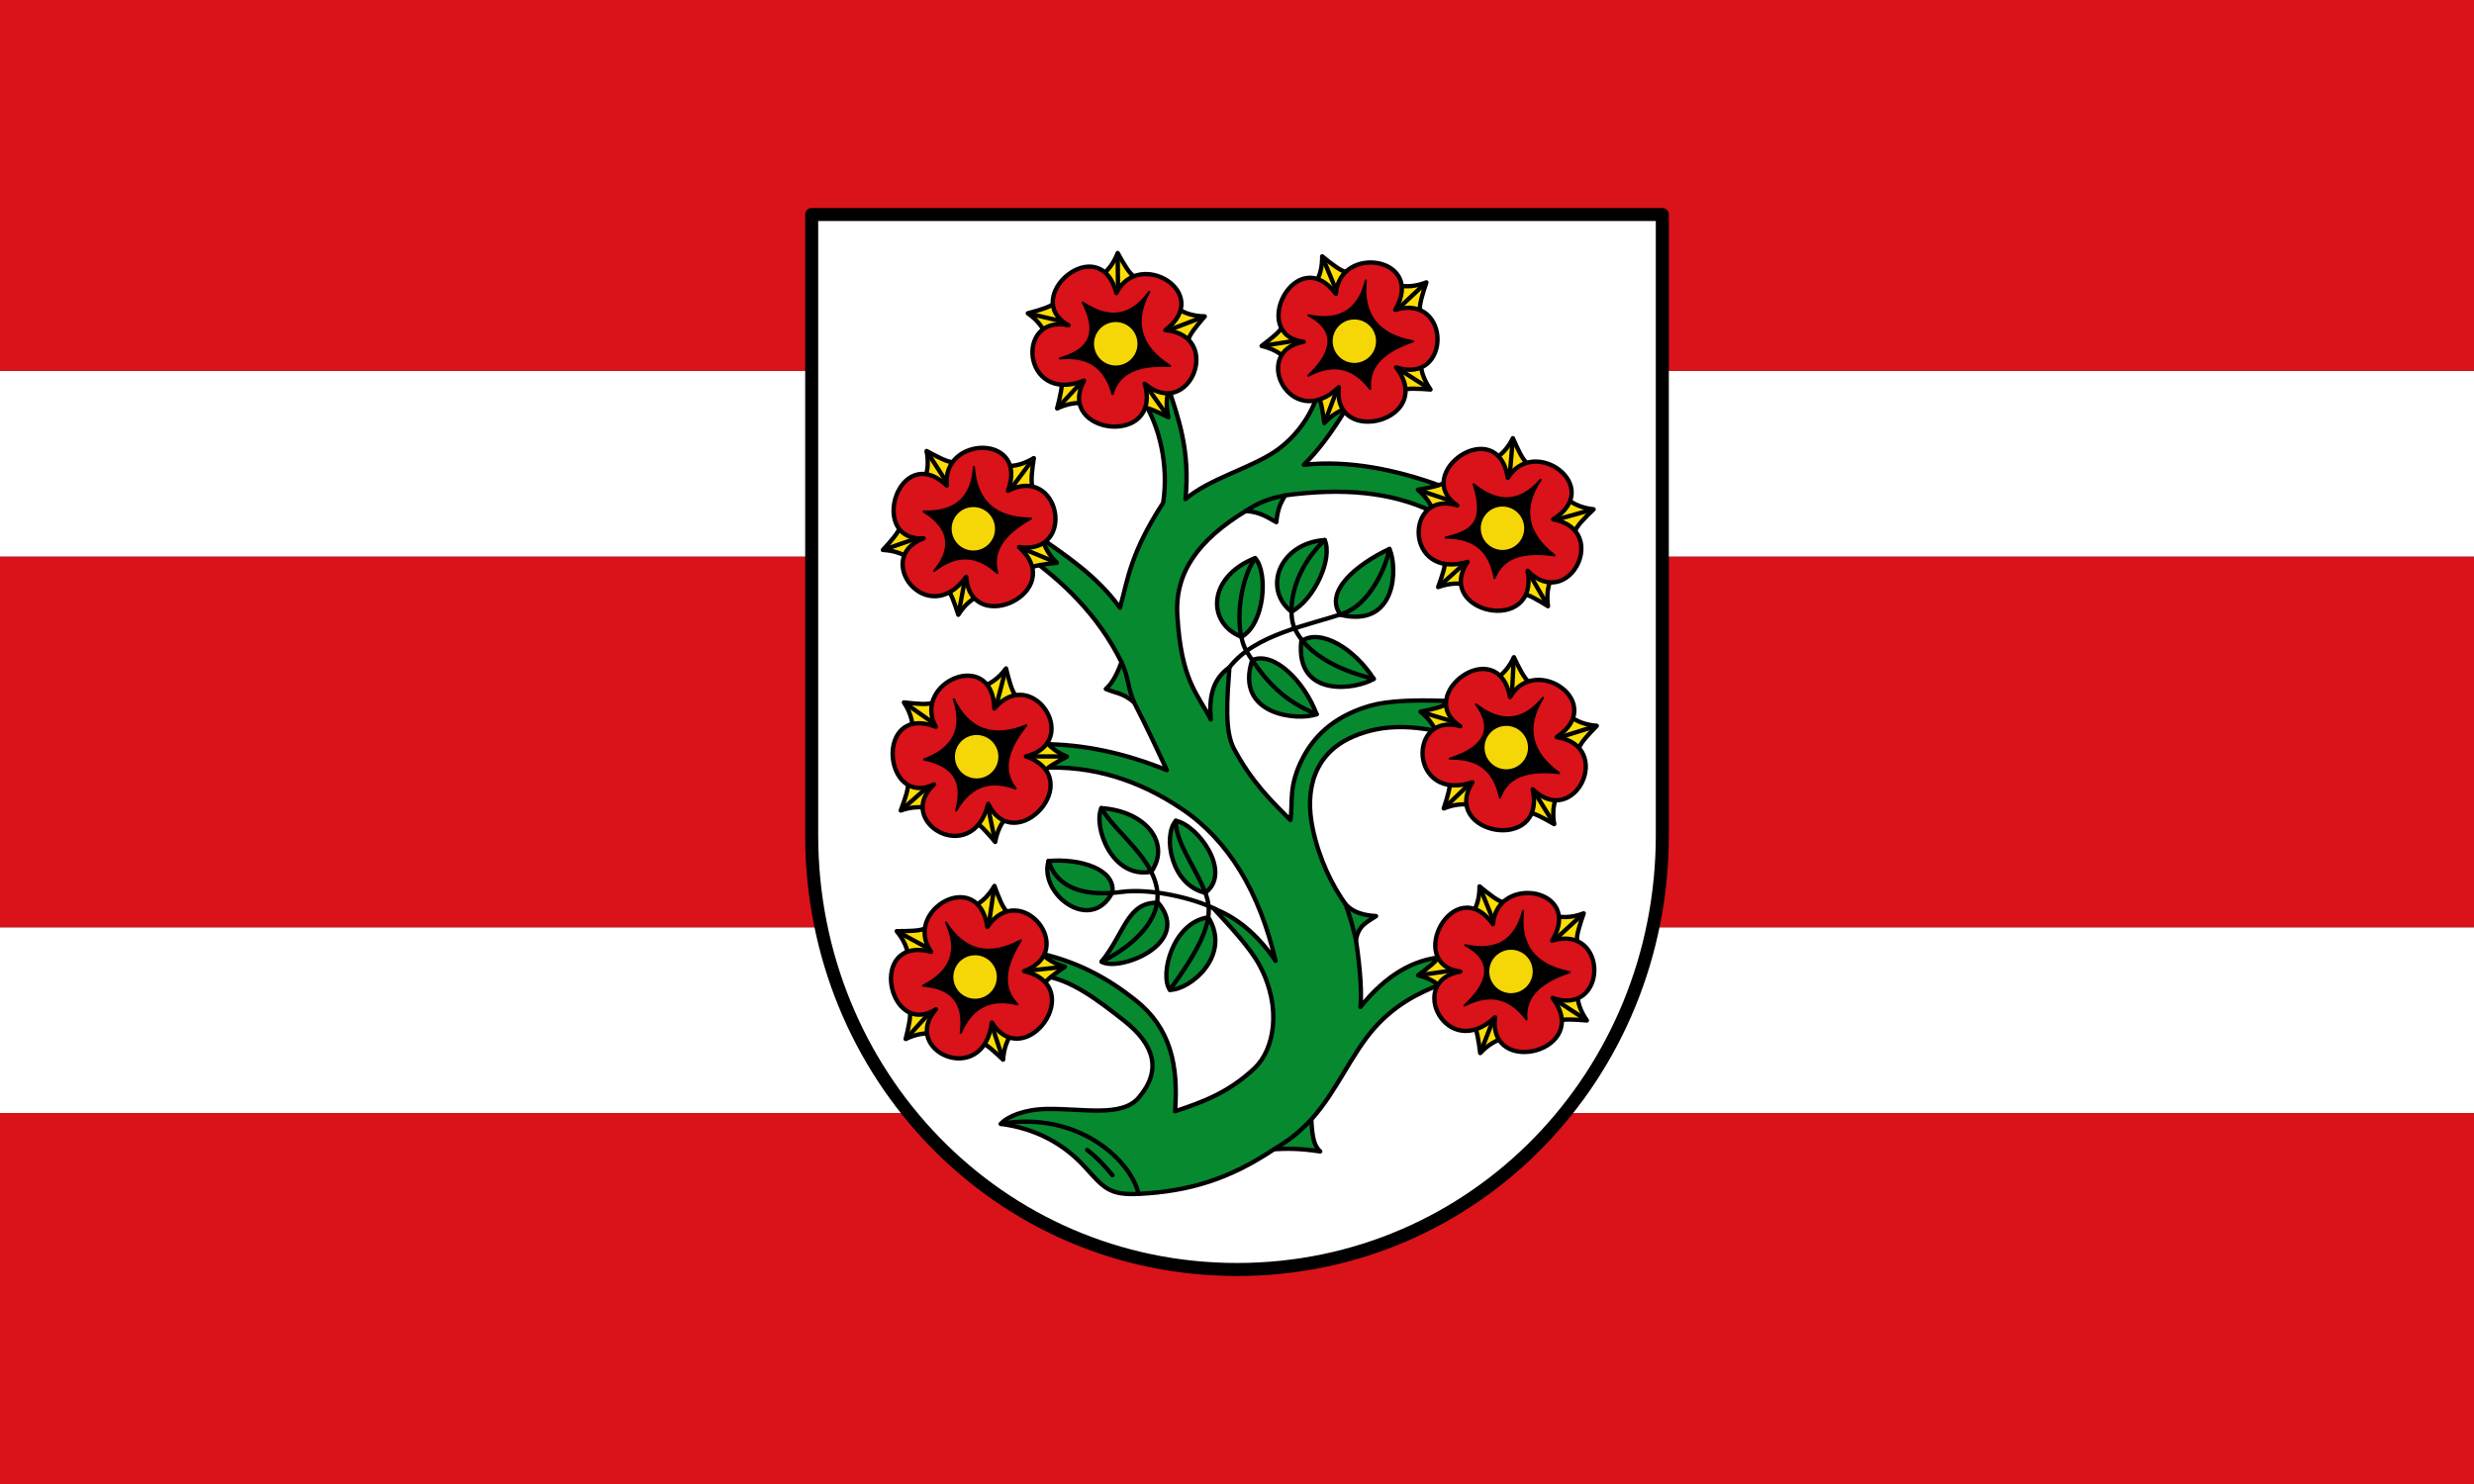 <svg xmlns="http://www.w3.org/2000/svg" height="300" width="500"><rect width="100%" height="100%" fill="#333333" stroke="none"/><path transform="rotate(-90)" style="opacity:1;fill:#da121a;fill-opacity:1;stroke:none;stroke-width:3.019;stroke-linecap:round;stroke-linejoin:round;stroke-miterlimit:4;stroke-dasharray:none;stroke-dashoffset:0;stroke-opacity:1" d="M-300 0h75v500h-75zM-75 0H0v500h-75zM-187.5 0h75v500h-75z"/><path style="opacity:1;fill:#fff;fill-opacity:1;stroke:none;stroke-width:2.135;stroke-linecap:round;stroke-linejoin:round;stroke-miterlimit:4;stroke-dasharray:none;stroke-dashoffset:0;stroke-opacity:1" transform="rotate(-90)" d="M-225 0h37.5v500H-225zM-112.5 0H-75v500h-37.5z"/><path style="fill:#fff;fill-rule:evenodd;stroke:#000;stroke-width:2.632;stroke-linecap:round;stroke-linejoin:round;stroke-miterlimit:4;stroke-dasharray:none;stroke-opacity:1" d="M335.956 168.87V43.365H164.044V168.87c0 48.27 37.715 87.765 85.956 87.765 48.24 0 85.956-39.494 85.956-87.765z"/><path d="M280.813 110.98c1.67 3.66 1.527 16.03-9.878 13.313-3.492-4.667 3.33-10.267 9.878-13.314zM267.723 109.173c1.67 3.66-2.013 11.973-6.715 14.491-5.9-4.667-2.39-13.853 6.715-14.491zM253.674 112.813c2.663 3.015 1.9 13.36-2.768 15.935-7.002-2.745-6.96-12.068 2.768-15.935zM277.633 137.236c-3.407 2.136-15.84 4.07-14.646-7.6 3.864-2.723 10.768 1.505 14.646 7.6zM266.093 144.39c-3.774 1.39-16.596.236-13.028-10.938 4.341-1.869 10.486 4.176 13.028 10.938zM211.905 174.058c-1.97 6.672 8.578 14.77 12.912 6.332.633-4.667-6.515-6.898-12.912-6.332zM222.588 163.37c-1.67 3.66 2.09 14.395 10.103 12.848 3.943-5.72-.998-12.21-10.103-12.849zM237.633 165.929c-2.663 3.015-.964 13.023 5.96 14.545 5.498-4.1-1.498-13.69-5.96-14.545zM222.624 194.411c3.407 2.137 18.502-3.56 11.44-11.918-6.272-.163-6.66 5.974-11.44 11.918zM236.43 200.103c4.074.035 12.549-6.943 7.777-14.655-7.2.993-9.9 11.656-7.778 14.655z" style="fill:#078930;stroke:#000;stroke-width:.877;stroke-linecap:round;stroke-linejoin:round;stroke-miterlimit:4;stroke-dasharray:none;stroke-opacity:1"/><path d="M230.862 80.72c3.587 5.444 5.355 13.531 4.213 20.925-6.612 10.212-7.058 15.202-8.726 21.227-4.71-6.53-10.806-10.44-16.7-14.603l-2.408 3.914c7.442 5.223 14.723 12.158 19.409 21.68-1.053 2.925-2.107 4.494-3.16 5.419 1.879.82 3.466.768 5.717 2.71 3.082 6.026 4.667 9.555 6.62 13.7-8.618-3.468-16.724-5.25-25.426-5.27l-.15 4.818c10.655-.622 20.127 2.594 28.585 8.28 9.49 6.38 15.693 16.806 18.957 30.712-3.811-5.559-8.074-8.877-12.487-10.539 3.19 3.5 7.303 7.762 9.328 11.592 4.47 8.46 2.892 16.884-1.053 20.625-5.3 5.026-10.733 6.966-16.099 8.732.688-9.23-.867-16.79-7.974-22.431-5.427-4.309-11.196-7.518-18.656-9.334l-.602 4.366c5.804.364 11.812 5.084 16.851 9.032 6.23 4.881 7.797 10.086 3.01 15.657-3.441 4.004-11.34 2.112-18.657 2.258-4.473.09-7.948 1.55-9.177 3.011 7.14.946 12.768 4.071 17 8.732 3.814 4.199 4.885 5.71 10.833 5.42 10.532-.513 18.596-3.168 27.382-9.033 2.42-.126 4.942-.21 9.328.452-1.37-1.212-1.628-3.273-1.805-6.474 5.121-5.64 8.083-13.233 12.788-18.517 4.038-4.535 8.618-7.022 13.993-9.033l-.301-5.27c-5.718.494-11.284 3.526-16.55 10.087.261-2.828.038-7.11-.903-13.549.5-3.03 2.422-3.689 4.062-4.817-2.374-.166-4.589-.651-6.168-2.409-2.658-3.714-5.293-8.954-6.62-15.205-1.671-7.874.208-15.23 8.124-18.668 6.453-2.802 12.793-2.103 18.656-.753l-.15-6.473c-5.867-.244-11.48 0-14.744.903-6.628 1.831-11.162 5.414-13.842 10.538-3.064 5.86-2.013 8.97-2.558 12.646-3.895-3.863-7.944-7.865-11.434-14.452-1.912-3.608-1.364-10.05-.903-16.41-3.642 2.557-4.096 6.39-3.761 10.538-2.606-5.151-6.02-7.746-6.77-21.227-.478-8.592 4.343-15.131 13.841-20.926 2.9.19 4.416 1.304 6.169 2.258.328-3.176 1.091-4.175 1.805-5.42 11.34-1.518 21.258-.79 29.79 3.313l1.504-5.27c-8.626-3.145-18.305-5.226-27.532-4.215 2.625-2.615 5.399-6.12 8.425-11.14l-5.717-2.86c-1.78 5.383-5.486 9.326-8.727 11.441-5.211 3.402-13.006 5.375-17.903 9.484.976-10.132-1.493-16.385-3.611-23.033z" style="fill:#078930;stroke:#000;stroke-width:.877;stroke-linecap:round;stroke-linejoin:round;stroke-miterlimit:4;stroke-dasharray:none;stroke-opacity:1"/><path d="M222.588 163.37c2.763 4.964 11.054 10.328 11.346 17.461.258 6.296-6.47 11.215-11.31 13.58m15.009-28.482c-.162 5.065 6.036 12.014 6.608 17.066.521 4.599-2.79 10.207-7.812 17.108m31.294-90.93c-7.313 7.017-7.379 15.192-6.066 17.894 3.413 7.023 13.295 9.507 15.976 10.169m-24.052-24.15c-2.811 3.56-4.506 14.083-1.506 18.82 3.892 6.143 7.541 9.835 14.018 12.484m-20.336 39.454c-4.491-2.29-13.192-4.31-19.104-3.534-5.464.717-12.59.38-14.748-6.252m36.56-39.142c5.132-6.722 16.169-8.512 23.072-10.924 4.979-1.74 8.38-8.603 9.276-13.013M219.729 232.47c1.524 1.164 3.19 2.753 5.115 5.12M202.277 227.2c15.378-2.675 26.226 7.186 27.833 14.152m27.382-9.033c2.357-1.404 4.77-3.032 7.523-6.022m6.92-43.508c.703 1.853 1.405 4.17 2.107 7.226m-22.267-86.715c2.484-1.62 4.487-2.483 7.974-3.161m-33.1 33.722c1.433 2.935 1.232 5.116 2.558 8.13" style="fill:none;stroke:#000;stroke-width:.877;stroke-linecap:round;stroke-linejoin:round;stroke-miterlimit:4;stroke-dasharray:none;stroke-opacity:1"/><g transform="matrix(.438 -.011 .011 .439 164.603 50.46)"><path d="M85.875 100.43c4.291.3 8.583-.868 12.874-3.313-.85 4.933-1.95 11.424-.745 13.502l-13.016 2.935z" style="fill:#fcdd09;stroke:#000;stroke-width:2;stroke-linecap:round;stroke-linejoin:round;stroke-miterlimit:4;stroke-dasharray:none;stroke-opacity:1" transform="translate(0 1.372)"/><path d="m98.46 97.437-12.693 16.124" style="fill:none;stroke:#000;stroke-width:2;stroke-linecap:round;stroke-linejoin:round;stroke-miterlimit:4;stroke-dasharray:none;stroke-opacity:1" transform="translate(0 1.372)"/><path style="fill:#fcdd09;stroke:#000;stroke-width:2;stroke-linecap:round;stroke-linejoin:round;stroke-miterlimit:4;stroke-dasharray:none;stroke-opacity:1" d="M85.875 100.43c4.291.3 8.583-.868 12.874-3.313-.85 4.933-1.95 11.424-.745 13.502l-13.016 2.935z" transform="rotate(-69.658 71.813 131.015)"/><path style="fill:none;stroke:#000;stroke-width:2;stroke-linecap:round;stroke-linejoin:round;stroke-miterlimit:4;stroke-dasharray:none;stroke-opacity:1" d="m98.46 97.437-12.693 16.124" transform="rotate(-69.658 71.813 131.015)"/><path d="M85.875 100.43c4.291.3 8.583-.868 12.874-3.313-.85 4.933-1.95 11.424-.745 13.502l-13.016 2.935z" style="fill:#fcdd09;stroke:#000;stroke-width:2;stroke-linecap:round;stroke-linejoin:round;stroke-miterlimit:4;stroke-dasharray:none;stroke-opacity:1" transform="rotate(-145.824 69.855 128.924)"/><path d="m98.46 97.437-12.693 16.124" style="fill:none;stroke:#000;stroke-width:2;stroke-linecap:round;stroke-linejoin:round;stroke-miterlimit:4;stroke-dasharray:none;stroke-opacity:1" transform="rotate(-145.824 69.855 128.924)"/><path style="fill:#fcdd09;stroke:#000;stroke-width:2;stroke-linecap:round;stroke-linejoin:round;stroke-miterlimit:4;stroke-dasharray:none;stroke-opacity:1" d="M85.875 100.43c4.291.3 8.583-.868 12.874-3.313-.85 4.933-1.95 11.424-.745 13.502l-13.016 2.935z" transform="rotate(153.707 71.955 129.139)"/><path style="fill:none;stroke:#000;stroke-width:2;stroke-linecap:round;stroke-linejoin:round;stroke-miterlimit:4;stroke-dasharray:none;stroke-opacity:1" d="m98.46 97.437-12.693 16.124" transform="rotate(153.707 71.955 129.139)"/><path d="M85.875 100.43c4.291.3 8.583-.868 12.874-3.313-.85 4.933-1.95 11.424-.745 13.502l-13.016 2.935z" style="fill:#fcdd09;stroke:#000;stroke-width:2;stroke-linecap:round;stroke-linejoin:round;stroke-miterlimit:4;stroke-dasharray:none;stroke-opacity:1" transform="rotate(75.642 71.364 128.098)"/><path d="m98.46 97.437-12.693 16.124" style="fill:none;stroke:#000;stroke-width:2;stroke-linecap:round;stroke-linejoin:round;stroke-miterlimit:4;stroke-dasharray:none;stroke-opacity:1" transform="rotate(75.642 71.364 128.098)"/><path style="fill:#da121a;stroke:#000;stroke-width:2;stroke-linecap:round;stroke-linejoin:round;stroke-miterlimit:4;stroke-dasharray:none;stroke-opacity:1" d="M58.321 110.13c-1.92-23.189 38.578-23.037 28.132 3.088 24.396-11.726 31.057 30.497 4.46 26.073 22.328 21.073-23.547 41.208-24.701 13.037-18.607 24.326-43.294-9.98-19.212-18.183-25.92.863-10.39-45.437 11.321-24.015z"/><path style="fill:#000;stroke:#000;stroke-width:1px;stroke-linecap:round;stroke-linejoin:round;stroke-opacity:1" d="M71.015 101.897c.595 15.757 9.405 23.986 25.73 24.358-11.751 6.24-18.962 13.9-16.124 24.7-8.119-7.779-17.395-10.351-29.161-1.715 6.496-7.167 10.68-17.741-4.117-27.445 14.889.832 22.505-6.094 23.672-19.898z"/><circle style="opacity:.97;fill:#fcdd09;fill-opacity:1;stroke:none;stroke-width:2.2;stroke-linecap:round;stroke-linejoin:round;stroke-miterlimit:4;stroke-dasharray:none;stroke-dashoffset:0;stroke-opacity:1" cx="70.037" cy="130.32" r="10"/></g><g transform="matrix(.377 .225 -.225 .377 228.414 4.608)"><path style="fill:#fcdd09;stroke:#000;stroke-width:2;stroke-linecap:round;stroke-linejoin:round;stroke-miterlimit:4;stroke-dasharray:none;stroke-opacity:1" d="M85.875 100.43c4.291.3 8.583-.868 12.874-3.313-.85 4.933-1.95 11.424-.745 13.502l-13.016 2.935z" transform="translate(0 1.372)"/><path style="fill:none;stroke:#000;stroke-width:2;stroke-linecap:round;stroke-linejoin:round;stroke-miterlimit:4;stroke-dasharray:none;stroke-opacity:1" d="m98.46 97.437-12.693 16.124" transform="translate(0 1.372)"/><path d="M85.875 100.43c4.291.3 8.583-.868 12.874-3.313-.85 4.933-1.95 11.424-.745 13.502l-13.016 2.935z" style="fill:#fcdd09;stroke:#000;stroke-width:2;stroke-linecap:round;stroke-linejoin:round;stroke-miterlimit:4;stroke-dasharray:none;stroke-opacity:1" transform="rotate(-69.658 71.813 131.015)"/><path d="m98.46 97.437-12.693 16.124" style="fill:none;stroke:#000;stroke-width:2;stroke-linecap:round;stroke-linejoin:round;stroke-miterlimit:4;stroke-dasharray:none;stroke-opacity:1" transform="rotate(-69.658 71.813 131.015)"/><path style="fill:#fcdd09;stroke:#000;stroke-width:2;stroke-linecap:round;stroke-linejoin:round;stroke-miterlimit:4;stroke-dasharray:none;stroke-opacity:1" d="M85.875 100.43c4.291.3 8.583-.868 12.874-3.313-.85 4.933-1.95 11.424-.745 13.502l-13.016 2.935z" transform="rotate(-145.824 69.855 128.924)"/><path style="fill:none;stroke:#000;stroke-width:2;stroke-linecap:round;stroke-linejoin:round;stroke-miterlimit:4;stroke-dasharray:none;stroke-opacity:1" d="m98.46 97.437-12.693 16.124" transform="rotate(-145.824 69.855 128.924)"/><path d="M85.875 100.43c4.291.3 8.583-.868 12.874-3.313-.85 4.933-1.95 11.424-.745 13.502l-13.016 2.935z" style="fill:#fcdd09;stroke:#000;stroke-width:2;stroke-linecap:round;stroke-linejoin:round;stroke-miterlimit:4;stroke-dasharray:none;stroke-opacity:1" transform="rotate(153.707 71.955 129.139)"/><path d="m98.46 97.437-12.693 16.124" style="fill:none;stroke:#000;stroke-width:2;stroke-linecap:round;stroke-linejoin:round;stroke-miterlimit:4;stroke-dasharray:none;stroke-opacity:1" transform="rotate(153.707 71.955 129.139)"/><path style="fill:#fcdd09;stroke:#000;stroke-width:2;stroke-linecap:round;stroke-linejoin:round;stroke-miterlimit:4;stroke-dasharray:none;stroke-opacity:1" d="M85.875 100.43c4.291.3 8.583-.868 12.874-3.313-.85 4.933-1.95 11.424-.745 13.502l-13.016 2.935z" transform="rotate(75.642 71.364 128.098)"/><path style="fill:none;stroke:#000;stroke-width:2;stroke-linecap:round;stroke-linejoin:round;stroke-miterlimit:4;stroke-dasharray:none;stroke-opacity:1" d="m98.46 97.437-12.693 16.124" transform="rotate(75.642 71.364 128.098)"/><path d="M58.321 110.13c-1.92-23.189 38.578-23.037 28.132 3.088 24.396-11.726 31.057 30.497 4.46 26.073 22.328 21.073-23.547 41.208-24.701 13.037-18.607 24.326-43.294-9.98-19.212-18.183-25.92.863-10.39-45.437 11.321-24.015z" style="fill:#da121a;stroke:#000;stroke-width:2;stroke-linecap:round;stroke-linejoin:round;stroke-miterlimit:4;stroke-dasharray:none;stroke-opacity:1"/><path d="M71.015 101.897c.595 15.757 9.405 23.986 25.73 24.358-11.751 6.24-18.962 13.9-16.124 24.7-8.119-7.779-17.395-10.351-29.161-1.715 7.273-7.823 11.947-17.263-4.117-27.445 14.889.832 22.505-6.094 23.672-19.898z" style="fill:#000;stroke:#000;stroke-width:1px;stroke-linecap:round;stroke-linejoin:round;stroke-opacity:1"/><circle r="10" cy="130.32" cx="70.037" style="opacity:.97;fill:#fcdd09;fill-opacity:1;stroke:none;stroke-width:2.2;stroke-linecap:round;stroke-linejoin:round;stroke-miterlimit:4;stroke-dasharray:none;stroke-dashoffset:0;stroke-opacity:1"/></g><g transform="matrix(.433 .067 -.067 .434 252.122 7.721)"><path d="M85.875 100.43c4.291.3 8.583-.868 12.874-3.313-.85 4.933-1.95 11.424-.745 13.502l-13.016 2.935z" style="fill:#fcdd09;stroke:#000;stroke-width:2;stroke-linecap:round;stroke-linejoin:round;stroke-miterlimit:4;stroke-dasharray:none;stroke-opacity:1" transform="translate(0 1.372)"/><path d="m98.46 97.437-12.693 16.124" style="fill:none;stroke:#000;stroke-width:2;stroke-linecap:round;stroke-linejoin:round;stroke-miterlimit:4;stroke-dasharray:none;stroke-opacity:1" transform="translate(0 1.372)"/><path style="fill:#fcdd09;stroke:#000;stroke-width:2;stroke-linecap:round;stroke-linejoin:round;stroke-miterlimit:4;stroke-dasharray:none;stroke-opacity:1" d="M85.875 100.43c4.291.3 8.583-.868 12.874-3.313-.85 4.933-1.95 11.424-.745 13.502l-13.016 2.935z" transform="rotate(-69.658 71.813 131.015)"/><path style="fill:none;stroke:#000;stroke-width:2;stroke-linecap:round;stroke-linejoin:round;stroke-miterlimit:4;stroke-dasharray:none;stroke-opacity:1" d="m98.46 97.437-12.693 16.124" transform="rotate(-69.658 71.813 131.015)"/><path d="M85.875 100.43c4.291.3 8.583-.868 12.874-3.313-.85 4.933-1.95 11.424-.745 13.502l-13.016 2.935z" style="fill:#fcdd09;stroke:#000;stroke-width:2;stroke-linecap:round;stroke-linejoin:round;stroke-miterlimit:4;stroke-dasharray:none;stroke-opacity:1" transform="rotate(-145.824 69.855 128.924)"/><path d="m98.46 97.437-12.693 16.124" style="fill:none;stroke:#000;stroke-width:2;stroke-linecap:round;stroke-linejoin:round;stroke-miterlimit:4;stroke-dasharray:none;stroke-opacity:1" transform="rotate(-145.824 69.855 128.924)"/><path style="fill:#fcdd09;stroke:#000;stroke-width:2;stroke-linecap:round;stroke-linejoin:round;stroke-miterlimit:4;stroke-dasharray:none;stroke-opacity:1" d="M85.875 100.43c4.291.3 8.583-.868 12.874-3.313-.85 4.933-1.95 11.424-.745 13.502l-13.016 2.935z" transform="rotate(153.707 71.955 129.139)"/><path style="fill:none;stroke:#000;stroke-width:2;stroke-linecap:round;stroke-linejoin:round;stroke-miterlimit:4;stroke-dasharray:none;stroke-opacity:1" d="m98.46 97.437-12.693 16.124" transform="rotate(153.707 71.955 129.139)"/><path d="M85.875 100.43c4.291.3 8.583-.868 12.874-3.313-.85 4.933-1.95 11.424-.745 13.502l-13.016 2.935z" style="fill:#fcdd09;stroke:#000;stroke-width:2;stroke-linecap:round;stroke-linejoin:round;stroke-miterlimit:4;stroke-dasharray:none;stroke-opacity:1" transform="rotate(75.642 71.364 128.098)"/><path d="m98.46 97.437-12.693 16.124" style="fill:none;stroke:#000;stroke-width:2;stroke-linecap:round;stroke-linejoin:round;stroke-miterlimit:4;stroke-dasharray:none;stroke-opacity:1" transform="rotate(75.642 71.364 128.098)"/><path style="fill:#da121a;stroke:#000;stroke-width:2;stroke-linecap:round;stroke-linejoin:round;stroke-miterlimit:4;stroke-dasharray:none;stroke-opacity:1" d="M58.321 110.13c-1.92-23.189 38.578-23.037 28.132 3.088 24.396-11.726 31.057 30.497 4.46 26.073 22.328 21.073-23.547 41.208-24.701 13.037-18.607 24.326-43.294-9.98-19.212-18.183-25.92.863-10.39-45.437 11.321-24.015z"/><path style="fill:#000;stroke:#000;stroke-width:1px;stroke-linecap:round;stroke-linejoin:round;stroke-opacity:1" d="M71.015 101.897c.595 15.757 9.405 23.986 25.73 24.358-11.751 6.24-18.962 13.9-16.124 24.7-8.119-7.779-17.395-10.351-29.161-1.715 7.437-9.36 12.432-21.826-4.117-27.445 14.889.832 22.505-6.094 23.672-19.898z"/><circle style="opacity:.97;fill:#fcdd09;fill-opacity:1;stroke:none;stroke-width:2.2;stroke-linecap:round;stroke-linejoin:round;stroke-miterlimit:4;stroke-dasharray:none;stroke-dashoffset:0;stroke-opacity:1" cx="70.037" cy="130.32" r="10"/></g><g transform="matrix(.354 .259 -.259 .354 312.618 42.518)"><path style="fill:#fcdd09;stroke:#000;stroke-width:2;stroke-linecap:round;stroke-linejoin:round;stroke-miterlimit:4;stroke-dasharray:none;stroke-opacity:1" d="M85.875 100.43c4.291.3 8.583-.868 12.874-3.313-.85 4.933-1.95 11.424-.745 13.502l-13.016 2.935z" transform="translate(0 1.372)"/><path style="fill:none;stroke:#000;stroke-width:2;stroke-linecap:round;stroke-linejoin:round;stroke-miterlimit:4;stroke-dasharray:none;stroke-opacity:1" d="m98.46 97.437-12.693 16.124" transform="translate(0 1.372)"/><path d="M85.875 100.43c4.291.3 8.583-.868 12.874-3.313-.85 4.933-1.95 11.424-.745 13.502l-13.016 2.935z" style="fill:#fcdd09;stroke:#000;stroke-width:2;stroke-linecap:round;stroke-linejoin:round;stroke-miterlimit:4;stroke-dasharray:none;stroke-opacity:1" transform="rotate(-69.658 71.813 131.015)"/><path d="m98.46 97.437-12.693 16.124" style="fill:none;stroke:#000;stroke-width:2;stroke-linecap:round;stroke-linejoin:round;stroke-miterlimit:4;stroke-dasharray:none;stroke-opacity:1" transform="rotate(-69.658 71.813 131.015)"/><path style="fill:#fcdd09;stroke:#000;stroke-width:2;stroke-linecap:round;stroke-linejoin:round;stroke-miterlimit:4;stroke-dasharray:none;stroke-opacity:1" d="M85.875 100.43c4.291.3 8.583-.868 12.874-3.313-.85 4.933-1.95 11.424-.745 13.502l-13.016 2.935z" transform="rotate(-145.824 69.855 128.924)"/><path style="fill:none;stroke:#000;stroke-width:2;stroke-linecap:round;stroke-linejoin:round;stroke-miterlimit:4;stroke-dasharray:none;stroke-opacity:1" d="m98.46 97.437-12.693 16.124" transform="rotate(-145.824 69.855 128.924)"/><path d="M85.875 100.43c4.291.3 8.583-.868 12.874-3.313-.85 4.933-1.95 11.424-.745 13.502l-13.016 2.935z" style="fill:#fcdd09;stroke:#000;stroke-width:2;stroke-linecap:round;stroke-linejoin:round;stroke-miterlimit:4;stroke-dasharray:none;stroke-opacity:1" transform="rotate(153.707 71.955 129.139)"/><path d="m98.46 97.437-12.693 16.124" style="fill:none;stroke:#000;stroke-width:2;stroke-linecap:round;stroke-linejoin:round;stroke-miterlimit:4;stroke-dasharray:none;stroke-opacity:1" transform="rotate(153.707 71.955 129.139)"/><path style="fill:#fcdd09;stroke:#000;stroke-width:2;stroke-linecap:round;stroke-linejoin:round;stroke-miterlimit:4;stroke-dasharray:none;stroke-opacity:1" d="M85.875 100.43c4.291.3 8.583-.868 12.874-3.313-.85 4.933-1.95 11.424-.745 13.502l-13.016 2.935z" transform="rotate(75.642 71.364 128.098)"/><path style="fill:none;stroke:#000;stroke-width:2;stroke-linecap:round;stroke-linejoin:round;stroke-miterlimit:4;stroke-dasharray:none;stroke-opacity:1" d="m98.46 97.437-12.693 16.124" transform="rotate(75.642 71.364 128.098)"/><path d="M58.321 110.13c-1.92-23.189 38.578-23.037 28.132 3.088 24.396-11.726 31.057 30.497 4.46 26.073 22.328 21.073-23.547 41.208-24.701 13.037-18.607 24.326-43.294-9.98-19.212-18.183-25.92.863-10.39-45.437 11.321-24.015z" style="fill:#da121a;stroke:#000;stroke-width:2;stroke-linecap:round;stroke-linejoin:round;stroke-miterlimit:4;stroke-dasharray:none;stroke-opacity:1"/><path d="M71.015 101.897c.595 15.757 9.405 23.986 25.73 24.358-11.751 6.24-18.962 13.9-16.124 24.7-8.119-7.779-17.395-10.351-29.161-1.715 7.338-8.722 11.53-16.018-4.117-27.445 14.889.832 22.505-6.094 23.672-19.898z" style="fill:#000;stroke:#000;stroke-width:1px;stroke-linecap:round;stroke-linejoin:round;stroke-opacity:1"/><circle r="10" cy="130.32" cx="70.037" style="opacity:.97;fill:#fcdd09;fill-opacity:1;stroke:none;stroke-width:2.2;stroke-linecap:round;stroke-linejoin:round;stroke-miterlimit:4;stroke-dasharray:none;stroke-dashoffset:0;stroke-opacity:1"/></g><g transform="matrix(.362 .248 -.248 .362 311.388 86.587)"><path d="M85.875 100.43c4.291.3 8.583-.868 12.874-3.313-.85 4.933-1.95 11.424-.745 13.502l-13.016 2.935z" style="fill:#fcdd09;stroke:#000;stroke-width:2;stroke-linecap:round;stroke-linejoin:round;stroke-miterlimit:4;stroke-dasharray:none;stroke-opacity:1" transform="translate(0 1.372)"/><path d="m98.46 97.437-12.693 16.124" style="fill:none;stroke:#000;stroke-width:2;stroke-linecap:round;stroke-linejoin:round;stroke-miterlimit:4;stroke-dasharray:none;stroke-opacity:1" transform="translate(0 1.372)"/><path style="fill:#fcdd09;stroke:#000;stroke-width:2;stroke-linecap:round;stroke-linejoin:round;stroke-miterlimit:4;stroke-dasharray:none;stroke-opacity:1" d="M85.875 100.43c4.291.3 8.583-.868 12.874-3.313-.85 4.933-1.95 11.424-.745 13.502l-13.016 2.935z" transform="rotate(-69.658 71.813 131.015)"/><path style="fill:none;stroke:#000;stroke-width:2;stroke-linecap:round;stroke-linejoin:round;stroke-miterlimit:4;stroke-dasharray:none;stroke-opacity:1" d="m98.46 97.437-12.693 16.124" transform="rotate(-69.658 71.813 131.015)"/><path d="M85.875 100.43c4.291.3 8.583-.868 12.874-3.313-.85 4.933-1.95 11.424-.745 13.502l-13.016 2.935z" style="fill:#fcdd09;stroke:#000;stroke-width:2;stroke-linecap:round;stroke-linejoin:round;stroke-miterlimit:4;stroke-dasharray:none;stroke-opacity:1" transform="rotate(-145.824 69.855 128.924)"/><path d="m98.46 97.437-12.693 16.124" style="fill:none;stroke:#000;stroke-width:2;stroke-linecap:round;stroke-linejoin:round;stroke-miterlimit:4;stroke-dasharray:none;stroke-opacity:1" transform="rotate(-145.824 69.855 128.924)"/><path style="fill:#fcdd09;stroke:#000;stroke-width:2;stroke-linecap:round;stroke-linejoin:round;stroke-miterlimit:4;stroke-dasharray:none;stroke-opacity:1" d="M85.875 100.43c4.291.3 8.583-.868 12.874-3.313-.85 4.933-1.95 11.424-.745 13.502l-13.016 2.935z" transform="rotate(153.707 71.955 129.139)"/><path style="fill:none;stroke:#000;stroke-width:2;stroke-linecap:round;stroke-linejoin:round;stroke-miterlimit:4;stroke-dasharray:none;stroke-opacity:1" d="m98.46 97.437-12.693 16.124" transform="rotate(153.707 71.955 129.139)"/><path d="M85.875 100.43c4.291.3 8.583-.868 12.874-3.313-.85 4.933-1.95 11.424-.745 13.502l-13.016 2.935z" style="fill:#fcdd09;stroke:#000;stroke-width:2;stroke-linecap:round;stroke-linejoin:round;stroke-miterlimit:4;stroke-dasharray:none;stroke-opacity:1" transform="rotate(75.642 71.364 128.098)"/><path d="m98.46 97.437-12.693 16.124" style="fill:none;stroke:#000;stroke-width:2;stroke-linecap:round;stroke-linejoin:round;stroke-miterlimit:4;stroke-dasharray:none;stroke-opacity:1" transform="rotate(75.642 71.364 128.098)"/><path style="fill:#da121a;stroke:#000;stroke-width:2;stroke-linecap:round;stroke-linejoin:round;stroke-miterlimit:4;stroke-dasharray:none;stroke-opacity:1" d="M58.321 110.13c-1.92-23.189 38.578-23.037 28.132 3.088 24.396-11.726 31.057 30.497 4.46 26.073 22.328 21.073-23.547 41.208-24.701 13.037-18.607 24.326-43.294-9.98-19.212-18.183-25.92.863-10.39-45.437 11.321-24.015z"/><path style="fill:#000;stroke:#000;stroke-width:1px;stroke-linecap:round;stroke-linejoin:round;stroke-opacity:1" d="M71.015 101.897c.595 15.757 9.405 23.986 25.73 24.358-11.751 6.24-18.962 13.9-16.124 24.7-8.119-7.779-17.395-10.351-29.161-1.715 7.437-9.36 12.432-21.826-4.117-27.445 14.889.832 22.505-6.094 23.672-19.898z"/><circle style="opacity:.97;fill:#fcdd09;fill-opacity:1;stroke:none;stroke-width:2.2;stroke-linecap:round;stroke-linejoin:round;stroke-miterlimit:4;stroke-dasharray:none;stroke-dashoffset:0;stroke-opacity:1" cx="70.037" cy="130.32" r="10"/></g><g transform="matrix(.433 .071 -.071 .433 284.303 134.987)"><path style="fill:#fcdd09;stroke:#000;stroke-width:2;stroke-linecap:round;stroke-linejoin:round;stroke-miterlimit:4;stroke-dasharray:none;stroke-opacity:1" d="M85.875 100.43c4.291.3 8.583-.868 12.874-3.313-.85 4.933-1.95 11.424-.745 13.502l-13.016 2.935z" transform="translate(0 1.372)"/><path style="fill:none;stroke:#000;stroke-width:2;stroke-linecap:round;stroke-linejoin:round;stroke-miterlimit:4;stroke-dasharray:none;stroke-opacity:1" d="m98.46 97.437-12.693 16.124" transform="translate(0 1.372)"/><path d="M85.875 100.43c4.291.3 8.583-.868 12.874-3.313-.85 4.933-1.95 11.424-.745 13.502l-13.016 2.935z" style="fill:#fcdd09;stroke:#000;stroke-width:2;stroke-linecap:round;stroke-linejoin:round;stroke-miterlimit:4;stroke-dasharray:none;stroke-opacity:1" transform="rotate(-69.658 71.813 131.015)"/><path d="m98.46 97.437-12.693 16.124" style="fill:none;stroke:#000;stroke-width:2;stroke-linecap:round;stroke-linejoin:round;stroke-miterlimit:4;stroke-dasharray:none;stroke-opacity:1" transform="rotate(-69.658 71.813 131.015)"/><path style="fill:#fcdd09;stroke:#000;stroke-width:2;stroke-linecap:round;stroke-linejoin:round;stroke-miterlimit:4;stroke-dasharray:none;stroke-opacity:1" d="M85.875 100.43c4.291.3 8.583-.868 12.874-3.313-.85 4.933-1.95 11.424-.745 13.502l-13.016 2.935z" transform="rotate(-145.824 69.855 128.924)"/><path style="fill:none;stroke:#000;stroke-width:2;stroke-linecap:round;stroke-linejoin:round;stroke-miterlimit:4;stroke-dasharray:none;stroke-opacity:1" d="m98.46 97.437-12.693 16.124" transform="rotate(-145.824 69.855 128.924)"/><path d="M85.875 100.43c4.291.3 8.583-.868 12.874-3.313-.85 4.933-1.95 11.424-.745 13.502l-13.016 2.935z" style="fill:#fcdd09;stroke:#000;stroke-width:2;stroke-linecap:round;stroke-linejoin:round;stroke-miterlimit:4;stroke-dasharray:none;stroke-opacity:1" transform="rotate(153.707 71.955 129.139)"/><path d="m98.46 97.437-12.693 16.124" style="fill:none;stroke:#000;stroke-width:2;stroke-linecap:round;stroke-linejoin:round;stroke-miterlimit:4;stroke-dasharray:none;stroke-opacity:1" transform="rotate(153.707 71.955 129.139)"/><path style="fill:#fcdd09;stroke:#000;stroke-width:2;stroke-linecap:round;stroke-linejoin:round;stroke-miterlimit:4;stroke-dasharray:none;stroke-opacity:1" d="M85.875 100.43c4.291.3 8.583-.868 12.874-3.313-.85 4.933-1.95 11.424-.745 13.502l-13.016 2.935z" transform="rotate(75.642 71.364 128.098)"/><path style="fill:none;stroke:#000;stroke-width:2;stroke-linecap:round;stroke-linejoin:round;stroke-miterlimit:4;stroke-dasharray:none;stroke-opacity:1" d="m98.46 97.437-12.693 16.124" transform="rotate(75.642 71.364 128.098)"/><path d="M58.321 110.13c-1.92-23.189 38.578-23.037 28.132 3.088 24.396-11.726 31.057 30.497 4.46 26.073 22.328 21.073-23.547 41.208-24.701 13.037-18.607 24.326-43.294-9.98-19.212-18.183-25.92.863-10.39-45.437 11.321-24.015z" style="fill:#da121a;stroke:#000;stroke-width:2;stroke-linecap:round;stroke-linejoin:round;stroke-miterlimit:4;stroke-dasharray:none;stroke-opacity:1"/><path d="M71.015 101.897c.595 15.757 9.405 23.986 25.73 24.358-11.751 6.24-18.962 13.9-16.124 24.7-8.119-7.779-17.395-10.351-29.161-1.715 7.437-9.36 12.432-21.826-4.117-27.445 14.889.832 22.505-6.094 23.672-19.898z" style="fill:#000;stroke:#000;stroke-width:1px;stroke-linecap:round;stroke-linejoin:round;stroke-opacity:1"/><circle r="10" cy="130.32" cx="70.037" style="opacity:.97;fill:#fcdd09;fill-opacity:1;stroke:none;stroke-width:2.2;stroke-linecap:round;stroke-linejoin:round;stroke-miterlimit:4;stroke-dasharray:none;stroke-dashoffset:0;stroke-opacity:1"/></g><g transform="matrix(.402 -.176 .176 .402 146.289 112.912)"><path style="fill:#fcdd09;stroke:#000;stroke-width:2;stroke-linecap:round;stroke-linejoin:round;stroke-miterlimit:4;stroke-dasharray:none;stroke-opacity:1" d="M85.875 100.43c4.291.3 8.583-.868 12.874-3.313-.85 4.933-1.95 11.424-.745 13.502l-13.016 2.935z" transform="translate(0 1.372)"/><path style="fill:none;stroke:#000;stroke-width:2;stroke-linecap:round;stroke-linejoin:round;stroke-miterlimit:4;stroke-dasharray:none;stroke-opacity:1" d="m98.46 97.437-12.693 16.124" transform="translate(0 1.372)"/><path d="M85.875 100.43c4.291.3 8.583-.868 12.874-3.313-.85 4.933-1.95 11.424-.745 13.502l-13.016 2.935z" style="fill:#fcdd09;stroke:#000;stroke-width:2;stroke-linecap:round;stroke-linejoin:round;stroke-miterlimit:4;stroke-dasharray:none;stroke-opacity:1" transform="rotate(-69.658 71.813 131.015)"/><path d="m98.46 97.437-12.693 16.124" style="fill:none;stroke:#000;stroke-width:2;stroke-linecap:round;stroke-linejoin:round;stroke-miterlimit:4;stroke-dasharray:none;stroke-opacity:1" transform="rotate(-69.658 71.813 131.015)"/><path style="fill:#fcdd09;stroke:#000;stroke-width:2;stroke-linecap:round;stroke-linejoin:round;stroke-miterlimit:4;stroke-dasharray:none;stroke-opacity:1" d="M85.875 100.43c4.291.3 8.583-.868 12.874-3.313-.85 4.933-1.95 11.424-.745 13.502l-13.016 2.935z" transform="rotate(-145.824 69.855 128.924)"/><path style="fill:none;stroke:#000;stroke-width:2;stroke-linecap:round;stroke-linejoin:round;stroke-miterlimit:4;stroke-dasharray:none;stroke-opacity:1" d="m98.46 97.437-12.693 16.124" transform="rotate(-145.824 69.855 128.924)"/><path d="M85.875 100.43c4.291.3 8.583-.868 12.874-3.313-.85 4.933-1.95 11.424-.745 13.502l-13.016 2.935z" style="fill:#fcdd09;stroke:#000;stroke-width:2;stroke-linecap:round;stroke-linejoin:round;stroke-miterlimit:4;stroke-dasharray:none;stroke-opacity:1" transform="rotate(153.707 71.955 129.139)"/><path d="m98.46 97.437-12.693 16.124" style="fill:none;stroke:#000;stroke-width:2;stroke-linecap:round;stroke-linejoin:round;stroke-miterlimit:4;stroke-dasharray:none;stroke-opacity:1" transform="rotate(153.707 71.955 129.139)"/><path style="fill:#fcdd09;stroke:#000;stroke-width:2;stroke-linecap:round;stroke-linejoin:round;stroke-miterlimit:4;stroke-dasharray:none;stroke-opacity:1" d="M85.875 100.43c4.291.3 8.583-.868 12.874-3.313-.85 4.933-1.95 11.424-.745 13.502l-13.016 2.935z" transform="rotate(75.642 71.364 128.098)"/><path style="fill:none;stroke:#000;stroke-width:2;stroke-linecap:round;stroke-linejoin:round;stroke-miterlimit:4;stroke-dasharray:none;stroke-opacity:1" d="m98.46 97.437-12.693 16.124" transform="rotate(75.642 71.364 128.098)"/><path d="M58.321 110.13c-1.92-23.189 38.578-23.037 28.132 3.088 24.396-11.726 31.057 30.497 4.46 26.073 22.328 21.073-23.547 41.208-24.701 13.037-18.607 24.326-43.294-9.98-19.212-18.183-25.92.863-10.39-45.437 11.321-24.015z" style="fill:#da121a;stroke:#000;stroke-width:2;stroke-linecap:round;stroke-linejoin:round;stroke-miterlimit:4;stroke-dasharray:none;stroke-opacity:1"/><path d="M71.015 101.897c.595 15.757 9.405 23.986 25.73 24.358-11.751 6.24-18.962 13.9-16.124 24.7-8.119-7.779-17.395-10.351-29.161-1.715 6.756-8.388 9.611-17.798-4.117-27.445 14.889.832 22.505-6.094 23.672-19.898z" style="fill:#000;stroke:#000;stroke-width:1px;stroke-linecap:round;stroke-linejoin:round;stroke-opacity:1"/><circle r="10" cy="130.32" cx="70.037" style="opacity:.97;fill:#fcdd09;fill-opacity:1;stroke:none;stroke-width:2.2;stroke-linecap:round;stroke-linejoin:round;stroke-miterlimit:4;stroke-dasharray:none;stroke-dashoffset:0;stroke-opacity:1"/></g><g transform="matrix(.38 -.22 .22 .38 141.783 163.394)"><path d="M85.875 100.43c4.291.3 8.583-.868 12.874-3.313-.85 4.933-1.95 11.424-.745 13.502l-13.016 2.935z" style="fill:#fcdd09;stroke:#000;stroke-width:2;stroke-linecap:round;stroke-linejoin:round;stroke-miterlimit:4;stroke-dasharray:none;stroke-opacity:1" transform="translate(0 1.372)"/><path d="m98.46 97.437-12.693 16.124" style="fill:none;stroke:#000;stroke-width:2;stroke-linecap:round;stroke-linejoin:round;stroke-miterlimit:4;stroke-dasharray:none;stroke-opacity:1" transform="translate(0 1.372)"/><path style="fill:#fcdd09;stroke:#000;stroke-width:2;stroke-linecap:round;stroke-linejoin:round;stroke-miterlimit:4;stroke-dasharray:none;stroke-opacity:1" d="M85.875 100.43c4.291.3 8.583-.868 12.874-3.313-.85 4.933-1.95 11.424-.745 13.502l-13.016 2.935z" transform="rotate(-69.658 71.813 131.015)"/><path style="fill:none;stroke:#000;stroke-width:2;stroke-linecap:round;stroke-linejoin:round;stroke-miterlimit:4;stroke-dasharray:none;stroke-opacity:1" d="m98.46 97.437-12.693 16.124" transform="rotate(-69.658 71.813 131.015)"/><path d="M85.875 100.43c4.291.3 8.583-.868 12.874-3.313-.85 4.933-1.95 11.424-.745 13.502l-13.016 2.935z" style="fill:#fcdd09;stroke:#000;stroke-width:2;stroke-linecap:round;stroke-linejoin:round;stroke-miterlimit:4;stroke-dasharray:none;stroke-opacity:1" transform="rotate(-145.824 69.855 128.924)"/><path d="m98.46 97.437-12.693 16.124" style="fill:none;stroke:#000;stroke-width:2;stroke-linecap:round;stroke-linejoin:round;stroke-miterlimit:4;stroke-dasharray:none;stroke-opacity:1" transform="rotate(-145.824 69.855 128.924)"/><path style="fill:#fcdd09;stroke:#000;stroke-width:2;stroke-linecap:round;stroke-linejoin:round;stroke-miterlimit:4;stroke-dasharray:none;stroke-opacity:1" d="M85.875 100.43c4.291.3 8.583-.868 12.874-3.313-.85 4.933-1.95 11.424-.745 13.502l-13.016 2.935z" transform="rotate(153.707 71.955 129.139)"/><path style="fill:none;stroke:#000;stroke-width:2;stroke-linecap:round;stroke-linejoin:round;stroke-miterlimit:4;stroke-dasharray:none;stroke-opacity:1" d="m98.46 97.437-12.693 16.124" transform="rotate(153.707 71.955 129.139)"/><path d="M85.875 100.43c4.291.3 8.583-.868 12.874-3.313-.85 4.933-1.95 11.424-.745 13.502l-13.016 2.935z" style="fill:#fcdd09;stroke:#000;stroke-width:2;stroke-linecap:round;stroke-linejoin:round;stroke-miterlimit:4;stroke-dasharray:none;stroke-opacity:1" transform="rotate(75.642 71.364 128.098)"/><path d="m98.46 97.437-12.693 16.124" style="fill:none;stroke:#000;stroke-width:2;stroke-linecap:round;stroke-linejoin:round;stroke-miterlimit:4;stroke-dasharray:none;stroke-opacity:1" transform="rotate(75.642 71.364 128.098)"/><path style="fill:#da121a;stroke:#000;stroke-width:2;stroke-linecap:round;stroke-linejoin:round;stroke-miterlimit:4;stroke-dasharray:none;stroke-opacity:1" d="M58.321 110.13c-1.92-23.189 38.578-23.037 28.132 3.088 24.396-11.726 31.057 30.497 4.46 26.073 22.328 21.073-23.547 41.208-24.701 13.037-18.607 24.326-43.294-9.98-19.212-18.183-25.92.863-10.39-45.437 11.321-24.015z"/><path style="fill:#000;stroke:#000;stroke-width:1px;stroke-linecap:round;stroke-linejoin:round;stroke-opacity:1" d="M71.015 101.897c.595 15.757 9.405 23.986 25.73 24.358-11.751 6.24-18.962 13.9-16.124 24.7-8.119-7.779-17.395-10.351-29.161-1.715 6.37-8.149 9.355-18.332-4.117-27.445 14.889.832 22.505-6.094 23.672-19.898z"/><circle style="opacity:.97;fill:#fcdd09;fill-opacity:1;stroke:none;stroke-width:2.2;stroke-linecap:round;stroke-linejoin:round;stroke-miterlimit:4;stroke-dasharray:none;stroke-dashoffset:0;stroke-opacity:1" cx="70.037" cy="130.32" r="10"/></g></svg>